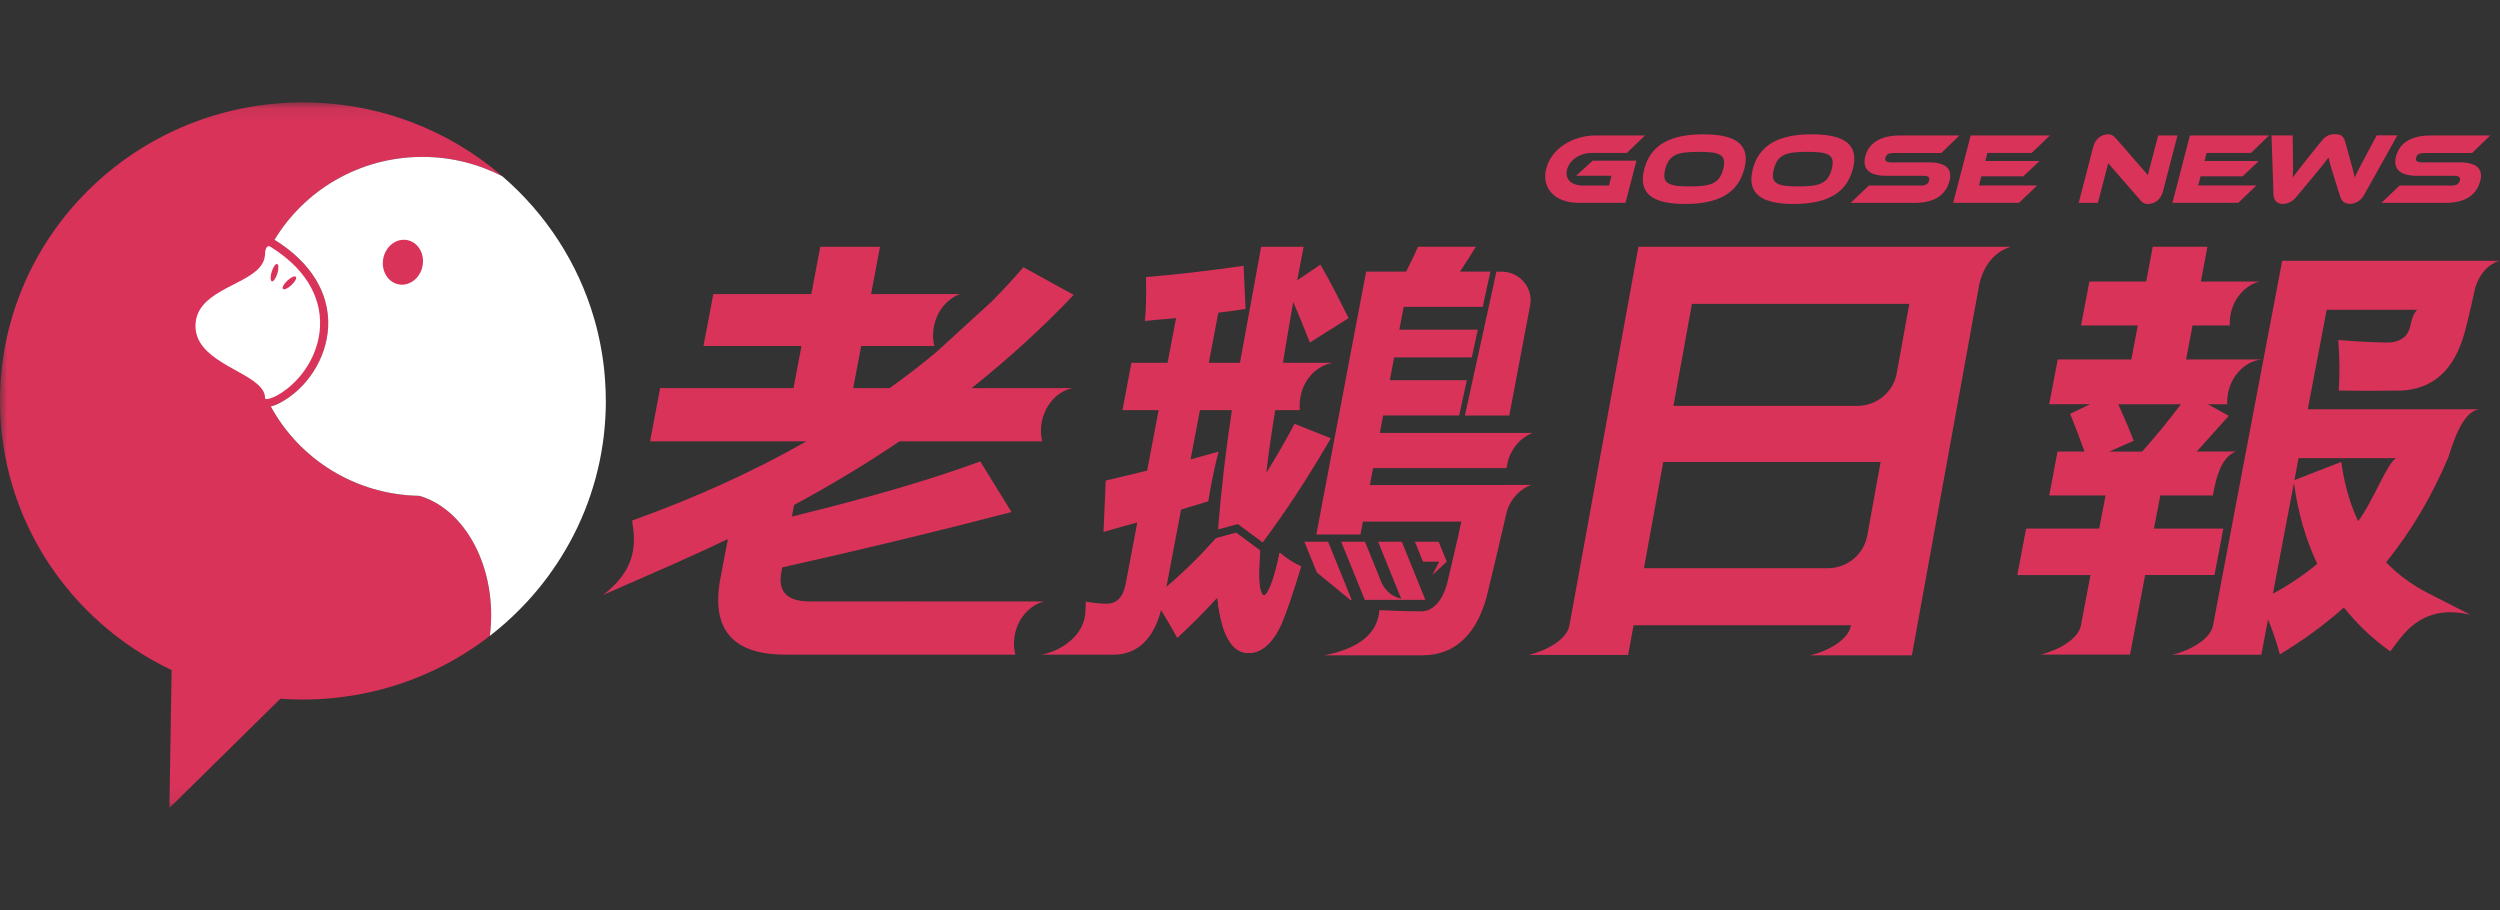 <svg width="173" height="63" viewBox="0 0 173 63" fill="none" xmlns="http://www.w3.org/2000/svg">
<rect x="0" y="0" width="173" height="63" fill="#333333" stroke="none"/>
<mask id="mask0_30_5" style="mask-type:luminance" maskUnits="userSpaceOnUse" x="0" y="7" width="173" height="49">
<path d="M173 7.087H0V55.913H173V7.087Z" fill="white"/>
</mask>
<g mask="url(#mask0_30_5)">
<path d="M104.252 32.394C104.272 32.256 104.3 32.118 104.331 31.98C104.582 30.995 105.26 30.256 106.049 29.966V29.958H95.483L95.712 28.752H100.974L101.243 27.514L101.506 26.311H96.177L96.356 25.357L96.474 24.733H101.848L102.226 22.998L102.265 22.813H96.835L97.019 21.84L97.134 21.236H102.606L102.701 20.791L103.135 18.797H101.03C101.548 18.011 101.839 17.556 102.125 17.076H98.125C97.893 17.611 97.711 17.992 97.305 18.797H94.537L93.644 23.5L93.311 25.26L93.129 26.229L92.311 30.537L91.091 36.984H94.145L94.313 36.093H101.123C100.868 37.356 100.135 40.393 100.135 40.393C99.818 41.563 99.177 42.308 98.324 42.308C97.778 42.308 96.513 42.277 95.455 42.222C95.334 43.828 94.069 44.87 91.653 45.347H98.444C100.809 45.347 102.366 43.714 103.004 40.766C103.298 39.571 103.676 37.982 104.132 35.996C104.185 35.776 104.235 35.549 104.291 35.32C104.585 34.468 105.21 33.831 105.929 33.569V33.558L94.794 33.569L95.018 32.391H104.249L104.252 32.394Z" fill="#D9335A"/>
<path d="M104.443 28.753L105.884 21.139C106.117 19.923 105.168 18.8 103.914 18.8H103.552L101.372 28.753H104.443Z" fill="#D9335A"/>
<path d="M95.364 37.489L96.965 41.433C96.319 41.279 95.888 40.895 95.616 40.346L94.455 37.489H92.811L94.443 41.51H98.636L97.005 37.489H95.362H95.364Z" fill="#D9335A"/>
<path d="M90.262 37.489L91.13 39.618L93.431 41.51H93.537L91.905 37.489H90.262Z" fill="#D9335A"/>
<path d="M100.114 38.868L99.555 37.489H97.912L98.471 38.868H99.591L99.126 39.786L100.114 38.868Z" fill="#D9335A"/>
<path d="M153.86 36.581H149.054L149.493 34.286H153.132L153.23 33.767C153.515 32.366 154.008 31.5 154.736 31.246H152.015C152.581 30.62 153.224 29.908 153.938 29.103C154.036 28.998 154.134 28.887 154.232 28.777L153.723 28.493L152.785 27.974H154.123C154.114 27.801 154.123 27.616 154.145 27.442C154.159 27.299 154.187 27.161 154.221 27.023C154.473 26.038 155.15 25.299 155.937 25.009C155.946 25.006 155.953 25.003 155.959 25.001C156.043 24.973 156.127 24.946 156.217 24.926C156.25 24.918 156.292 24.913 156.334 24.899C156.382 24.89 156.432 24.885 156.48 24.88H156.485C156.485 24.88 156.508 24.874 156.519 24.874H151.276L151.724 22.524H154.299C154.291 22.35 154.299 22.165 154.322 21.991C154.336 21.848 154.364 21.71 154.397 21.572C154.649 20.587 155.326 19.848 156.113 19.558C156.122 19.555 156.13 19.552 156.135 19.55C156.205 19.528 156.275 19.503 156.345 19.489V19.481H152.301L152.754 17.076H148.97L148.516 19.481H144.584L144.01 22.524H147.937L147.489 24.874H142.395L141.807 27.972H144.634L143.254 28.634C143.637 29.591 143.968 30.46 144.248 31.246H142.381L141.807 34.286H145.706L145.266 36.581H140.206L139.596 39.795H144.662L143.996 43.298C143.8 44.252 142.386 45.017 141.191 45.3H147.399L148.444 39.792H153.244L153.854 36.578L153.86 36.581ZM148.234 31.249H145.966L147.651 30.499C147.391 29.814 147.036 28.973 146.588 27.974H150.921C150.039 29.141 149.143 30.231 148.234 31.249Z" fill="#D9335A"/>
<path d="M166.179 27.028C168.395 26.912 169.851 25.575 170.551 23.015C170.814 22.027 171.062 20.971 171.298 19.859C171.619 18.921 172.163 18.284 173 18.049H171.665H157.927L157.591 19.82L156.648 24.777L156.625 24.91L155.598 30.316L153.138 43.3C152.942 44.255 151.528 45.022 150.333 45.306H156.485L156.947 42.87C157.264 43.634 157.54 44.437 157.767 45.278C159.368 44.321 160.841 43.243 162.199 42.037C163.103 43.182 164.172 44.197 165.404 45.077C165.616 44.793 165.825 44.523 166.033 44.249C167.433 42.407 169.126 42.103 170.962 42.547L168.449 41.265C168.449 41.265 168.449 41.262 168.452 41.259C168.309 41.19 168.166 41.121 168.029 41.05L167.964 41.017C166.87 40.446 165.924 39.745 165.118 38.909C166.84 36.785 168.28 34.358 169.436 31.621V31.616V31.618C170.028 29.671 170.677 28.443 171.567 28.319H170.061H159.698L161.006 21.437H167.271C166.931 21.76 166.833 22.422 166.791 22.554C166.624 23.34 166.055 23.721 165.089 23.704C164.105 23.685 163.01 23.627 161.807 23.53C161.905 24.753 161.912 25.922 161.84 27.028C162.903 27.05 164.35 27.05 166.179 27.028ZM157.284 41.086L158.739 33.425C159.025 35.489 159.564 37.356 160.354 39.019C159.41 39.8 158.386 40.49 157.284 41.083V41.086ZM165.814 31.701C165.19 32.024 164.185 34.763 163.183 36.065C162.615 34.86 162.227 33.491 162.013 31.963L158.775 33.224L159.061 31.701H165.814Z" fill="#D9335A"/>
<path d="M62.327 41.621H56.043C54.47 41.621 53.812 40.945 54.07 39.588L54.131 39.263C59.458 38.076 64.748 36.799 69.997 35.434L67.836 31.931C64.454 33.177 60.11 34.449 54.798 35.746L54.946 34.946C57.541 33.544 59.976 32.077 62.246 30.54H72.127C72.001 30.063 72.001 29.525 72.141 28.982C72.44 27.837 73.302 27.018 74.254 26.858H67.237C69.868 24.756 72.219 22.604 74.299 20.408L70.82 18.491C70.114 19.31 69.378 20.105 68.614 20.877L64.807 24.353C63.777 25.222 62.688 26.055 61.56 26.858H59.041L59.595 23.942H64.662C64.536 23.465 64.536 22.927 64.676 22.383C64.933 21.39 65.619 20.646 66.417 20.361L66.422 20.348H60.278L60.897 17.079H56.763L56.144 20.348H49.362L48.681 23.942H55.464L54.91 26.858H45.681L44.987 30.54H55.8C52.147 32.623 48.122 34.452 43.744 36.021C43.781 36.283 43.811 36.537 43.842 36.791C44.049 38.829 43.086 40.118 41.743 41.166L45.754 39.409C45.754 39.409 45.771 39.401 45.779 39.398L46.406 39.122C47.761 38.523 49.082 37.919 50.369 37.301L49.846 40.054C49.197 43.552 50.7 45.301 54.347 45.301H70.268C70.268 45.301 70.26 45.287 70.26 45.279C70.134 44.801 70.134 44.264 70.274 43.72C70.531 42.727 71.217 41.982 72.015 41.698C72.099 41.665 72.183 41.643 72.267 41.624L62.324 41.618L62.327 41.621Z" fill="#D9335A"/>
<path d="M90.639 23.705L93.321 22.014C92.534 20.422 91.885 19.189 91.373 18.312L89.766 19.401L90.211 17.079H87.272C86.634 20.541 86.161 23.12 85.805 25.106H83.65L84.308 21.636C84.963 21.561 85.593 21.476 86.195 21.379L86.057 18.395C83.468 18.759 81.215 19.021 79.303 19.173C79.331 20.472 79.303 21.484 79.225 22.21C79.975 22.138 80.697 22.069 81.383 22.014L80.795 25.106H78.296L77.674 28.38H80.179L79.382 32.568C78.329 32.816 77.372 33.048 76.518 33.255L76.364 36.813C77.209 36.565 77.987 36.344 78.701 36.154L77.898 40.396C77.722 41.318 77.288 41.775 76.588 41.775C76.146 41.775 75.656 41.726 75.133 41.629C75.124 41.844 75.119 42.046 75.113 42.239C75.107 43.933 73.461 45.047 72.07 45.304H75.163H77.067C78.755 45.304 79.852 44.134 80.35 42.203C80.663 42.7 81.036 43.345 81.47 44.126C82.391 43.285 83.314 42.355 84.241 41.345C84.512 43.905 85.231 45.188 86.393 45.188C87.289 45.188 88.039 44.54 88.655 43.237C89.047 42.3 89.509 40.953 90.035 39.194C89.55 38.981 89.055 38.67 88.557 38.248C88.341 39.263 88.145 39.988 87.963 40.427C87.583 41.422 87.317 41.45 87.166 40.512C87.107 40.062 87.121 39.257 87.202 38.096L85.542 36.871L84.157 37.243C83.093 38.443 81.948 39.572 80.714 40.628L81.73 35.263C82.533 35.014 83.163 34.827 83.614 34.689C83.801 33.503 84.039 32.358 84.325 31.249C83.647 31.437 83.003 31.622 82.388 31.793L83.037 28.38H85.248C84.809 31.271 84.49 34.024 84.294 36.634L85.66 36.267L87.376 37.536C88.918 35.478 90.449 33.147 91.966 30.546C92.011 30.471 92.053 30.402 92.095 30.331L90.415 29.658L89.581 29.326C88.971 30.491 88.322 31.622 87.628 32.711C87.784 31.373 87.992 29.931 88.246 28.38H89.951C89.926 28.151 89.926 27.906 89.959 27.663C89.979 27.525 90.007 27.387 90.038 27.249C90.29 26.265 90.967 25.525 91.756 25.236C91.765 25.23 91.77 25.23 91.779 25.227C91.863 25.194 91.947 25.172 92.031 25.153C92.067 25.139 92.109 25.134 92.151 25.125L92.157 25.106H88.778C89.002 23.732 89.24 22.326 89.492 20.891C89.828 21.677 90.211 22.615 90.645 23.705H90.639Z" fill="#D9335A"/>
<path d="M90.032 39.194C89.506 40.953 89.044 42.3 88.652 43.237C88.036 44.54 87.286 45.188 86.39 45.188C85.229 45.188 84.509 43.905 84.238 41.345C83.311 42.355 82.388 43.285 81.467 44.126C81.033 43.345 80.661 42.7 80.347 42.203L80.708 40.628C81.943 39.572 83.088 38.443 84.151 37.243L85.537 36.871L87.197 38.093C87.118 39.254 87.104 40.062 87.163 40.512C87.314 41.45 87.58 41.422 87.961 40.427C88.142 39.988 88.338 39.263 88.554 38.248C89.052 38.67 89.548 38.981 90.032 39.194Z" fill="#D9335A"/>
<path d="M113.38 17.079L108.596 43.326V43.318C108.395 44.275 106.981 45.039 105.786 45.323H112.669L113.041 43.268H128.084L128.07 43.345C127.874 44.3 126.46 45.066 125.265 45.35H132.302L136.92 19.926C137.164 18.419 138.043 17.391 139.157 17.079H113.377H113.38ZM129.214 37.061C128.976 38.369 127.823 39.321 126.477 39.321H113.761L115.096 31.972H130.138L129.214 37.064V37.061ZM131.255 25.829C131.017 27.136 129.864 28.088 128.518 28.088H115.801L117.083 21.026H132.126L131.252 25.829H131.255Z" fill="#D9335A"/>
<path d="M110.213 11.12H113.242L112.483 14.036H109.236C107.593 14.036 106.65 13.01 107.003 11.658C107.358 10.29 108.808 9.372 110.448 9.372H113.838L112.576 10.585H110.135C109.343 10.585 108.618 11.06 108.444 11.722C108.268 12.398 108.735 12.839 109.547 12.839H111.339L111.515 12.163H109.066L110.213 11.123V11.12Z" fill="#D9335A"/>
<path d="M120.702 11.7C120.268 13.366 118.913 14.114 116.615 14.114C114.317 14.114 113.349 13.366 113.783 11.7C114.216 10.034 115.563 9.295 117.869 9.295C120.176 9.295 121.139 10.034 120.705 11.7H120.702ZM119.244 11.7C119.504 10.696 119.022 10.508 117.55 10.508C116.078 10.508 115.498 10.696 115.238 11.7C114.978 12.704 115.456 12.9 116.929 12.9C118.401 12.9 118.983 12.704 119.244 11.7Z" fill="#D9335A"/>
<path d="M128.215 11.7C127.781 13.366 126.426 14.114 124.128 14.114C121.83 14.114 120.861 13.366 121.295 11.7C121.729 10.034 123.076 9.295 125.382 9.295C127.688 9.295 128.651 10.034 128.217 11.7H128.215ZM126.756 11.7C127.017 10.696 126.535 10.508 125.063 10.508C123.59 10.508 123.011 10.696 122.751 11.7C122.491 12.704 122.969 12.9 124.441 12.9C125.914 12.9 126.496 12.704 126.756 11.7Z" fill="#D9335A"/>
<path d="M133.463 11.234C134.616 11.234 135.128 11.659 134.907 12.511C134.658 13.465 133.922 14.039 132.477 14.039H128.069L129.323 12.839H132.903C133.25 12.839 133.429 12.743 133.493 12.497C133.555 12.26 133.426 12.164 133.079 12.164H130.504C129.286 12.164 128.867 11.626 129.076 10.826C129.306 9.946 130.048 9.375 131.484 9.375H135.595L134.339 10.588H131.055C130.717 10.588 130.532 10.671 130.47 10.908C130.409 11.146 130.549 11.237 130.887 11.237H133.463V11.234Z" fill="#D9335A"/>
<path d="M140.97 12.836L139.716 14.036H135.159L136.371 9.372H141.854L140.592 10.585H137.527L137.382 11.143H141.132L140.015 12.202H137.107L136.942 12.836H140.967H140.97Z" fill="#D9335A"/>
<path d="M148.122 13.862L145.888 11.297L145.174 14.039H143.845L144.85 10.169C145.012 9.548 145.457 9.297 145.877 9.297C146.053 9.297 146.218 9.338 146.398 9.548L148.631 12.113L149.345 9.374H150.683L149.678 13.236C149.516 13.857 149.068 14.116 148.642 14.116C148.458 14.116 148.292 14.075 148.119 13.865L148.122 13.862Z" fill="#D9335A"/>
<path d="M156.141 12.836L154.888 14.036H150.331L151.543 9.372H157.026L155.764 10.585H152.699L152.553 11.143H156.304L155.187 12.202H152.279L152.114 12.836H156.139H156.141Z" fill="#D9335A"/>
<path d="M161.53 12.298C161.305 11.578 161.205 11.23 161.129 10.897C160.895 11.23 160.615 11.572 160.016 12.293L158.915 13.617C158.666 13.917 158.361 14.11 157.981 14.11C157.6 14.11 157.342 13.901 157.325 13.468L157.188 9.368H158.652L158.674 10.993C158.685 11.517 158.685 11.901 158.66 12.276C158.902 11.948 159.179 11.592 159.663 10.985L160.604 9.813C160.97 9.352 161.227 9.288 161.574 9.288C161.922 9.288 162.159 9.352 162.288 9.813L162.612 10.991C162.801 11.633 162.88 11.959 162.943 12.273C163.117 11.903 163.326 11.506 163.602 10.991L164.468 9.366H165.899L163.609 13.465C163.369 13.898 162.991 14.107 162.622 14.107C162.252 14.107 162.041 13.92 161.944 13.614L161.53 12.295V12.298Z" fill="#D9335A"/>
<path d="M170.19 11.234C171.344 11.234 171.855 11.659 171.635 12.511C171.385 13.465 170.649 14.039 169.205 14.039H164.797L166.05 12.839H169.63C169.977 12.839 170.157 12.743 170.221 12.497C170.283 12.26 170.154 12.164 169.806 12.164H167.231C166.014 12.164 165.594 11.626 165.803 10.826C166.033 9.946 166.775 9.375 168.211 9.375H172.322L171.066 10.588H167.783C167.444 10.588 167.26 10.671 167.198 10.908C167.137 11.146 167.277 11.237 167.615 11.237H170.19V11.234Z" fill="#D9335A"/>
<path d="M33.989 42.57C33.989 43.058 33.959 43.538 33.897 44.004C30.86 46.357 27.148 47.896 23.095 48.299C22.393 48.371 21.682 48.407 20.962 48.407C20.439 48.407 19.918 48.387 19.406 48.349L11.723 55.913L11.877 46.371C4.851 43.033 0 35.947 0 27.746C0 16.337 9.385 7.087 20.962 7.087C26.236 7.087 31.053 9.005 34.737 12.174C34.748 12.185 34.762 12.196 34.773 12.207C33.119 11.347 31.232 10.858 29.231 10.858C24.881 10.858 21.074 13.159 18.997 16.593C21.497 18.135 22.813 20.27 22.709 22.607C22.608 24.814 21.22 26.96 19.249 27.944C19.249 27.944 19.003 28.066 18.74 28.126C20.713 31.754 24.565 34.236 29.015 34.311C31.856 35.119 33.989 38.509 33.989 42.57Z" fill="#D9335A"/>
<path d="M18.994 27.453C18.938 27.481 18.342 27.74 18.342 27.547C18.342 27.497 18.34 27.45 18.331 27.403C18.303 27.194 18.2 27.003 18.051 26.827C17.013 25.58 13.528 24.901 13.528 22.554C13.528 20.206 16.806 19.815 17.95 18.521C18.163 18.281 18.3 18.014 18.331 17.702C18.34 17.655 18.342 17.608 18.342 17.564C18.342 17.189 18.508 16.946 18.692 17.062C24.282 20.507 22.132 25.886 18.994 27.459V27.453Z" fill="white"/>
<path d="M20.164 19.732C19.915 19.964 19.652 20.08 19.577 19.991C19.501 19.903 19.641 19.647 19.89 19.415C20.139 19.183 20.402 19.067 20.478 19.156C20.553 19.244 20.413 19.5 20.164 19.732Z" fill="#D9335A"/>
<path d="M18.802 18.8C18.698 19.131 18.704 19.429 18.81 19.468C18.916 19.506 19.087 19.269 19.191 18.938C19.294 18.607 19.289 18.309 19.182 18.27C19.076 18.232 18.905 18.469 18.802 18.8Z" fill="#D9335A"/>
<path d="M41.925 27.745C41.925 27.944 41.925 28.14 41.916 28.336C41.911 28.509 41.905 28.683 41.894 28.855C41.888 28.968 41.883 29.078 41.871 29.188C41.871 29.265 41.863 29.343 41.855 29.42C41.849 29.53 41.838 29.64 41.824 29.751C41.815 29.872 41.801 29.991 41.787 30.11C41.787 30.143 41.782 30.178 41.776 30.212C41.757 30.366 41.737 30.518 41.715 30.669C41.653 31.105 41.578 31.533 41.488 31.958C41.449 32.142 41.407 32.33 41.362 32.512C41.356 32.545 41.348 32.578 41.337 32.609C41.306 32.747 41.272 32.882 41.236 33.014C41.219 33.083 41.2 33.155 41.177 33.224C41.141 33.359 41.102 33.494 41.06 33.627C41.054 33.66 41.043 33.69 41.032 33.72C40.981 33.894 40.925 34.065 40.867 34.239C40.805 34.424 40.741 34.609 40.673 34.791C40.606 34.975 40.536 35.157 40.464 35.337C40.318 35.696 40.167 36.048 40.002 36.399C40.002 36.407 39.996 36.413 39.993 36.421C39.912 36.592 39.828 36.76 39.744 36.928C39.68 37.058 39.612 37.188 39.542 37.315C39.501 37.395 39.459 37.477 39.411 37.557C39.05 38.217 38.653 38.857 38.221 39.469C38.132 39.599 38.039 39.728 37.944 39.858C37.928 39.883 37.911 39.905 37.894 39.924C37.813 40.034 37.729 40.145 37.645 40.255C37.558 40.371 37.468 40.481 37.379 40.592C37.3 40.691 37.219 40.788 37.138 40.884C36.696 41.414 36.226 41.921 35.733 42.401C35.657 42.476 35.582 42.55 35.506 42.622C35.327 42.793 35.145 42.958 34.961 43.121C34.868 43.204 34.776 43.284 34.681 43.364C34.426 43.582 34.168 43.794 33.905 43.996C33.905 43.996 33.9 44.001 33.897 44.004C33.958 43.535 33.989 43.058 33.989 42.57C33.989 38.509 31.856 35.119 29.015 34.311C24.565 34.236 20.713 31.754 18.74 28.126C19.003 28.066 19.247 27.947 19.249 27.944C21.22 26.959 22.608 24.813 22.709 22.606C22.812 20.27 21.497 18.135 18.997 16.593C21.074 13.159 24.881 10.858 29.231 10.858C31.232 10.858 33.119 11.346 34.773 12.207C37.76 14.783 39.996 18.185 41.118 22.052C41.118 22.063 41.127 22.077 41.13 22.091C41.174 22.245 41.216 22.402 41.258 22.559C41.264 22.576 41.267 22.59 41.27 22.604C41.312 22.764 41.351 22.921 41.387 23.081V23.087C41.426 23.249 41.463 23.415 41.496 23.583C41.53 23.746 41.561 23.911 41.592 24.074C41.594 24.096 41.6 24.115 41.603 24.135C41.631 24.289 41.656 24.444 41.681 24.601C41.706 24.772 41.731 24.943 41.754 25.114C41.796 25.431 41.829 25.751 41.852 26.074C41.86 26.143 41.866 26.212 41.869 26.281C41.888 26.521 41.899 26.766 41.908 27.009V27.028C41.913 27.128 41.916 27.224 41.916 27.321C41.916 27.461 41.922 27.602 41.922 27.745H41.925Z" fill="white"/>
<path d="M27.607 19.682C26.854 19.553 26.367 18.758 26.518 17.909C26.669 17.062 27.403 16.48 28.156 16.61C28.909 16.739 29.396 17.534 29.244 18.383C29.093 19.23 28.36 19.812 27.607 19.682Z" fill="#D9335A"/>
</g>
</svg>

